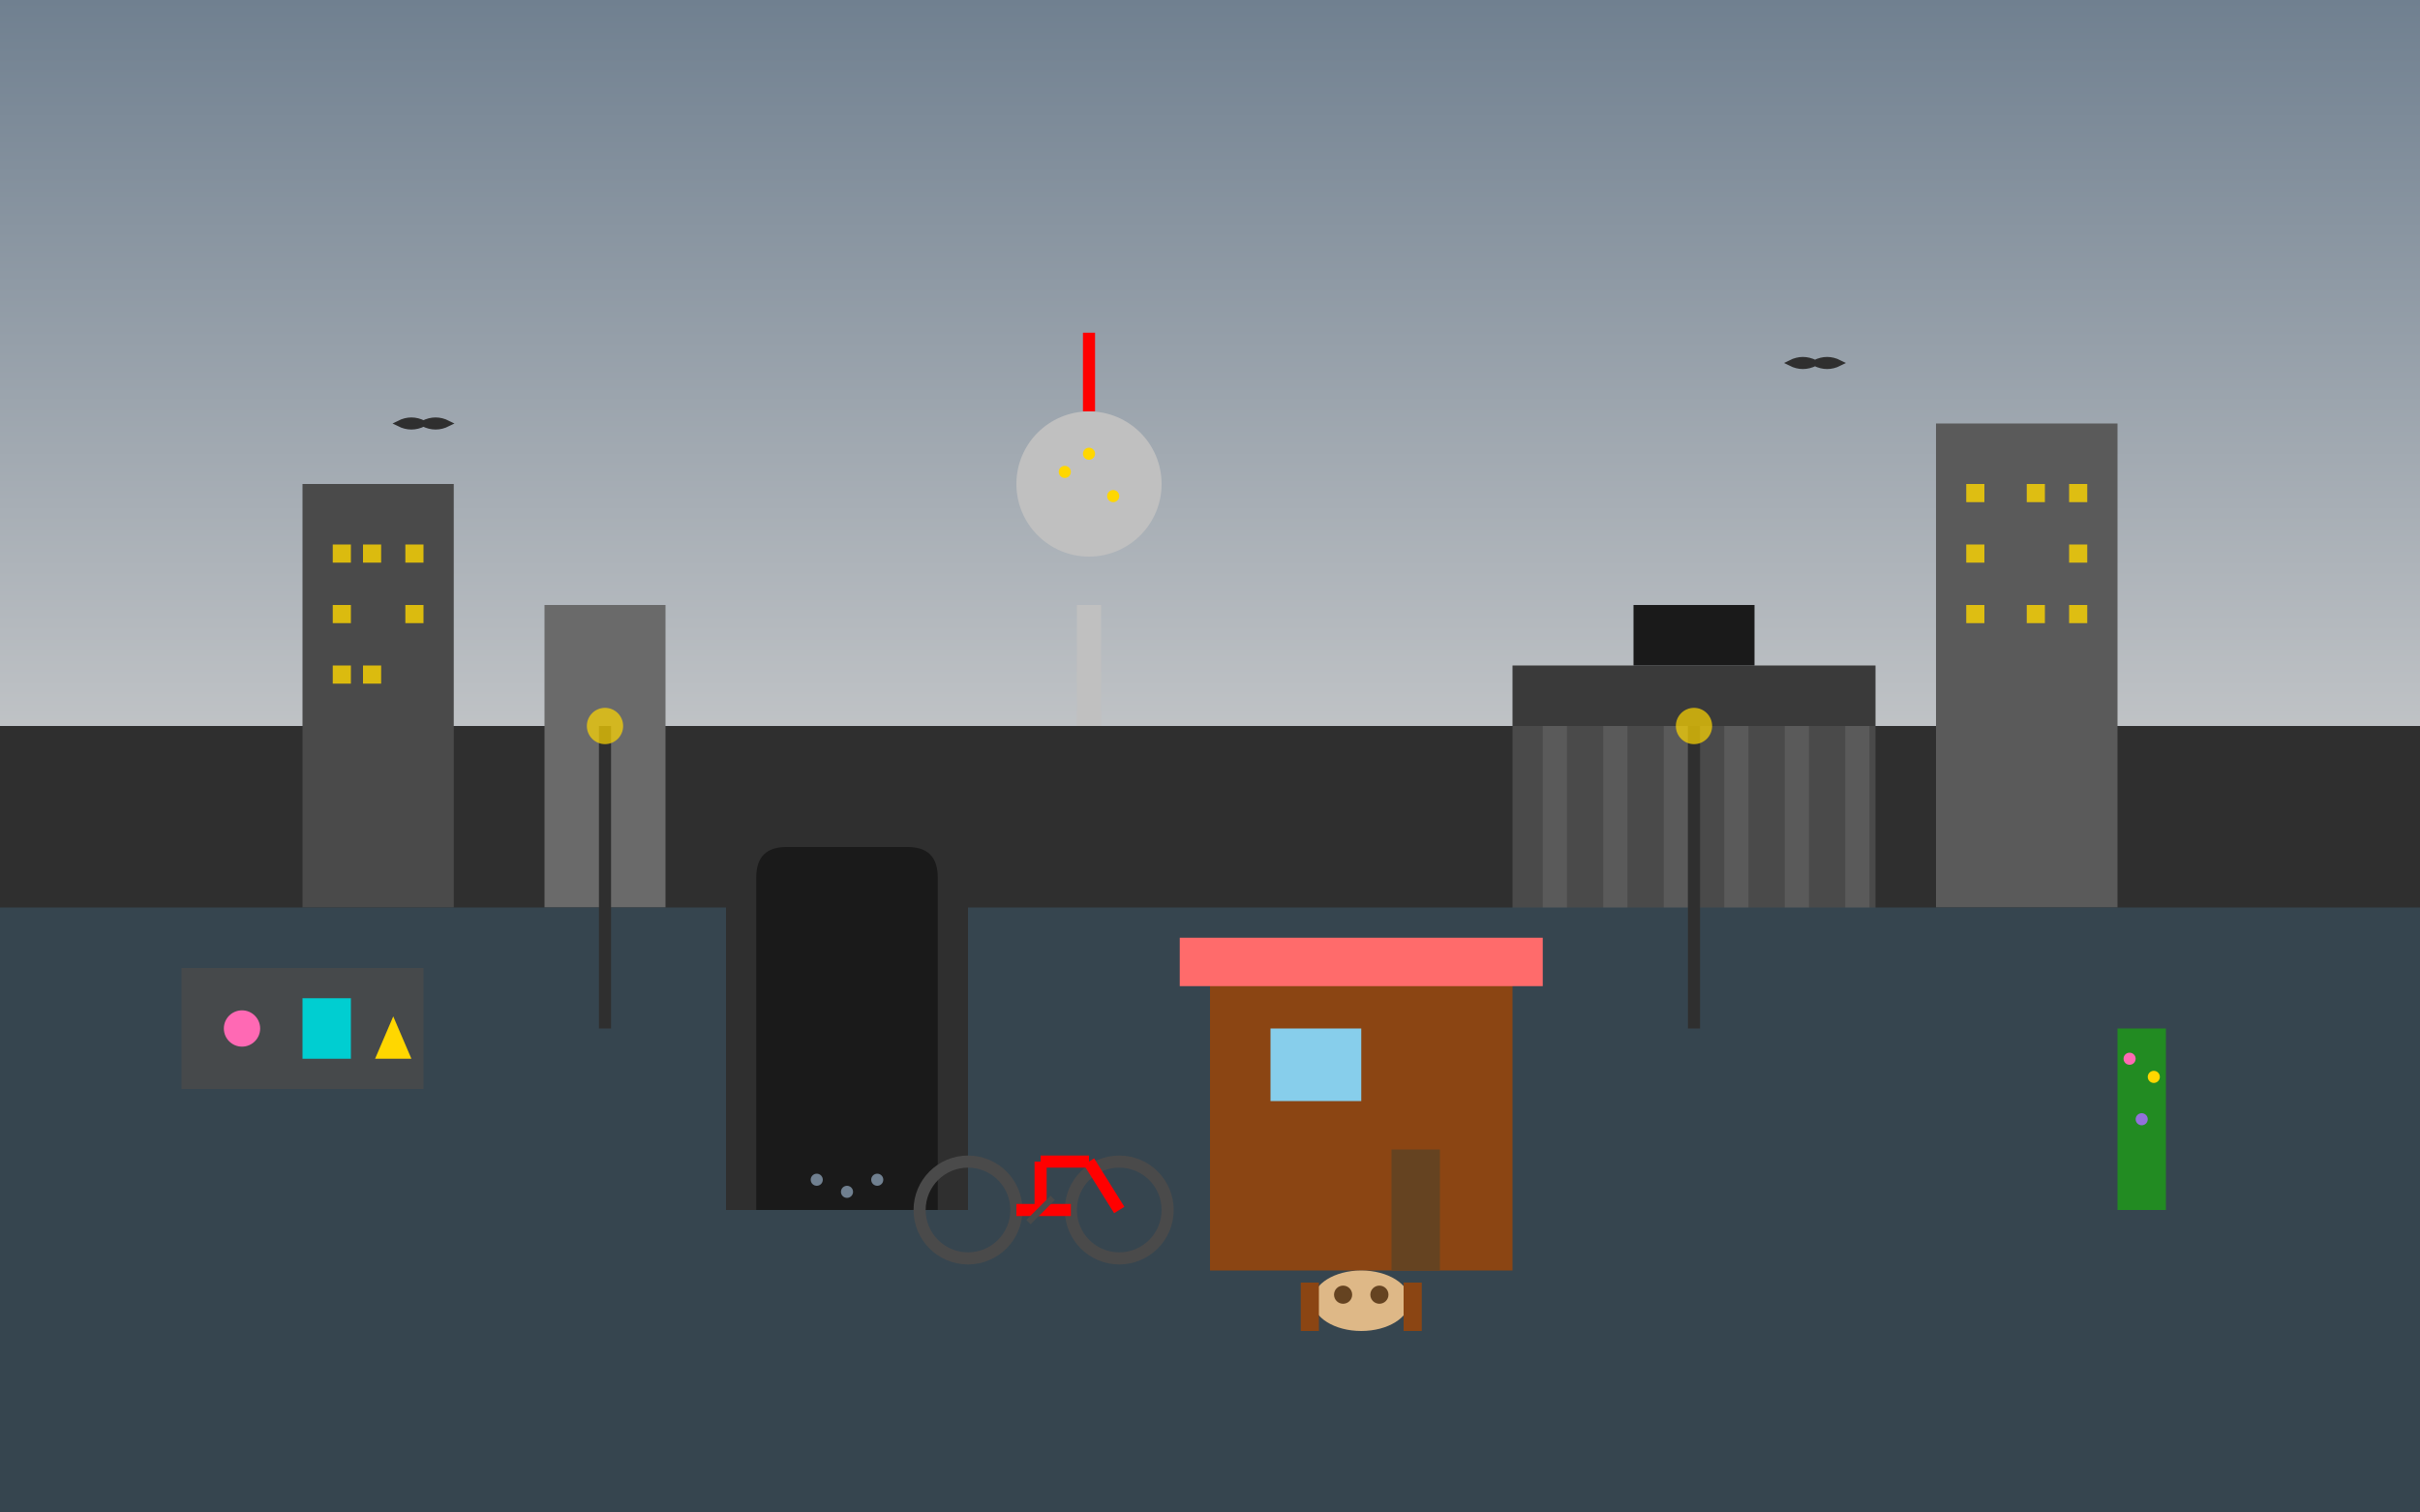 <svg width="400" height="250" viewBox="0 0 400 250" fill="none" xmlns="http://www.w3.org/2000/svg">
  <!-- Urban Berlin background -->
  <defs>
    <linearGradient id="berlinSky" x1="0%" y1="0%" x2="0%" y2="100%">
      <stop offset="0%" stop-color="#708090"/>
      <stop offset="100%" stop-color="#D3D3D3"/>
    </linearGradient>
  </defs>
  
  <!-- Sky -->
  <rect width="400" height="150" fill="url(#berlinSky)"/>
  
  <!-- Berlin cityscape silhouette -->
  <rect x="0" y="120" width="400" height="130" fill="#2F2F2F"/>
  
  <!-- TV Tower (Fernsehturm) -->
  <g transform="translate(180,40)">
    <!-- Tower base -->
    <rect x="-2" y="60" width="4" height="20" fill="#C0C0C0"/>
    <!-- Sphere -->
    <circle cx="0" cy="40" r="12" fill="#C0C0C0"/>
    <!-- Antenna -->
    <line x1="0" y1="28" x2="0" y2="15" stroke="#FF0000" stroke-width="2"/>
    <!-- Lights on sphere -->
    <circle cx="-4" cy="38" r="1" fill="#FFD700"/>
    <circle cx="4" cy="42" r="1" fill="#FFD700"/>
    <circle cx="0" cy="35" r="1" fill="#FFD700"/>
  </g>
  
  <!-- Brandenburg Gate silhouette -->
  <g transform="translate(250,90)">
    <!-- Main structure -->
    <rect x="0" y="30" width="60" height="40" fill="#4A4A4A"/>
    <!-- Columns -->
    <rect x="5" y="30" width="4" height="40" fill="#5A5A5A"/>
    <rect x="15" y="30" width="4" height="40" fill="#5A5A5A"/>
    <rect x="25" y="30" width="4" height="40" fill="#5A5A5A"/>
    <rect x="35" y="30" width="4" height="40" fill="#5A5A5A"/>
    <rect x="45" y="30" width="4" height="40" fill="#5A5A5A"/>
    <rect x="55" y="30" width="4" height="40" fill="#5A5A5A"/>
    <!-- Top structure -->
    <rect x="0" y="20" width="60" height="10" fill="#3A3A3A"/>
    <!-- Quadriga -->
    <rect x="20" y="10" width="20" height="10" fill="#1A1A1A"/>
  </g>
  
  <!-- Modern buildings -->
  <rect x="50" y="80" width="25" height="70" fill="#4A4A4A"/>
  <rect x="320" y="70" width="30" height="80" fill="#5A5A5A"/>
  <rect x="90" y="100" width="20" height="50" fill="#6A6A6A"/>
  
  <!-- Building windows -->
  <g fill="#FFD700" opacity="0.8">
    <!-- Building 1 -->
    <rect x="55" y="90" width="3" height="3"/>
    <rect x="60" y="90" width="3" height="3"/>
    <rect x="67" y="90" width="3" height="3"/>
    <rect x="55" y="100" width="3" height="3"/>
    <rect x="67" y="100" width="3" height="3"/>
    <rect x="55" y="110" width="3" height="3"/>
    <rect x="60" y="110" width="3" height="3"/>
    
    <!-- Building 2 -->
    <rect x="325" y="80" width="3" height="3"/>
    <rect x="335" y="80" width="3" height="3"/>
    <rect x="342" y="80" width="3" height="3"/>
    <rect x="325" y="90" width="3" height="3"/>
    <rect x="342" y="90" width="3" height="3"/>
    <rect x="325" y="100" width="3" height="3"/>
    <rect x="335" y="100" width="3" height="3"/>
    <rect x="342" y="100" width="3" height="3"/>
  </g>
  
  <!-- Street level -->
  <rect x="0" y="150" width="400" height="100" fill="#36454F"/>
  
  <!-- Hidden courtyard entrance -->
  <g transform="translate(120,130)">
    <!-- Archway -->
    <path d="M0,70 L0,10 Q0,0 10,0 L30,0 Q40,0 40,10 L40,70 Z" fill="#2F2F2F"/>
    <!-- Archway opening -->
    <path d="M5,70 L5,15 Q5,10 10,10 L30,10 Q35,10 35,15 L35,70 Z" fill="#1A1A1A"/>
    <!-- Cobblestones -->
    <circle cx="15" cy="65" r="1" fill="#708090"/>
    <circle cx="20" cy="67" r="1" fill="#708090"/>
    <circle cx="25" cy="65" r="1" fill="#708090"/>
  </g>
  
  <!-- Street art on wall -->
  <g transform="translate(30,160)">
    <!-- Graffiti background -->
    <rect x="0" y="0" width="40" height="20" fill="#4A4A4A" opacity="0.8"/>
    <!-- Colorful elements -->
    <circle cx="10" cy="10" r="3" fill="#FF69B4"/>
    <rect x="20" y="5" width="8" height="10" fill="#00CED1"/>
    <polygon points="32,15 35,8 38,15" fill="#FFD700"/>
  </g>
  
  <!-- Small café with outdoor seating -->
  <g transform="translate(200,140)">
    <!-- Café front -->
    <rect x="0" y="20" width="50" height="50" fill="#8B4513"/>
    <!-- Awning -->
    <rect x="-5" y="15" width="60" height="8" fill="#FF6B6B"/>
    <!-- Window -->
    <rect x="10" y="30" width="15" height="12" fill="#87CEEB"/>
    <!-- Door -->
    <rect x="30" y="50" width="8" height="20" fill="#654321"/>
    <!-- Outdoor table -->
    <ellipse cx="25" cy="75" rx="8" ry="5" fill="#DEB887"/>
    <!-- Chairs -->
    <rect x="15" y="72" width="3" height="8" fill="#8B4513"/>
    <rect x="32" y="72" width="3" height="8" fill="#8B4513"/>
    <!-- Coffee cups -->
    <circle cx="22" cy="74" r="1.5" fill="#654321"/>
    <circle cx="28" cy="74" r="1.5" fill="#654321"/>
  </g>
  
  <!-- Bicycle -->
  <g transform="translate(160,200)">
    <!-- Wheels -->
    <circle cx="0" cy="0" r="8" fill="none" stroke="#4A4A4A" stroke-width="2"/>
    <circle cx="25" cy="0" r="8" fill="none" stroke="#4A4A4A" stroke-width="2"/>
    <!-- Frame -->
    <line x1="8" y1="0" x2="17" y2="0" stroke="#FF0000" stroke-width="2"/>
    <line x1="12" y1="0" x2="12" y2="-8" stroke="#FF0000" stroke-width="2"/>
    <line x1="12" y1="-8" x2="20" y2="-8" stroke="#FF0000" stroke-width="2"/>
    <line x1="20" y1="-8" x2="25" y2="0" stroke="#FF0000" stroke-width="2"/>
    <!-- Pedals -->
    <line x1="10" y1="2" x2="14" y2="-2" stroke="#4A4A4A" stroke-width="1"/>
  </g>
  
  <!-- Hidden garden glimpse -->
  <g transform="translate(350,170)">
    <!-- Garden entrance -->
    <rect x="0" y="0" width="8" height="30" fill="#228B22"/>
    <!-- Flowers peeking through -->
    <circle cx="2" cy="5" r="1" fill="#FF69B4"/>
    <circle cx="6" cy="8" r="1" fill="#FFD700"/>
    <circle cx="4" cy="15" r="1" fill="#9370DB"/>
  </g>
  
  <!-- Street lamps -->
  <g transform="translate(100,120)">
    <line x1="0" y1="0" x2="0" y2="50" stroke="#2F2F2F" stroke-width="2"/>
    <circle cx="0" cy="0" r="3" fill="#FFD700" opacity="0.7"/>
  </g>
  <g transform="translate(280,120)">
    <line x1="0" y1="0" x2="0" y2="50" stroke="#2F2F2F" stroke-width="2"/>
    <circle cx="0" cy="0" r="3" fill="#FFD700" opacity="0.7"/>
  </g>
  
  <!-- Urban birds -->
  <g transform="translate(70,70)">
    <path d="M0,0 Q-2,-1 -4,0 Q-2,1 0,0 M0,0 Q2,-1 4,0 Q2,1 0,0" 
          stroke="#2F2F2F" stroke-width="1" fill="none"/>
  </g>
  <g transform="translate(300,60)">
    <path d="M0,0 Q-2,-1 -4,0 Q-2,1 0,0 M0,0 Q2,-1 4,0 Q2,1 0,0" 
          stroke="#2F2F2F" stroke-width="1" fill="none"/>
  </g>
</svg>
